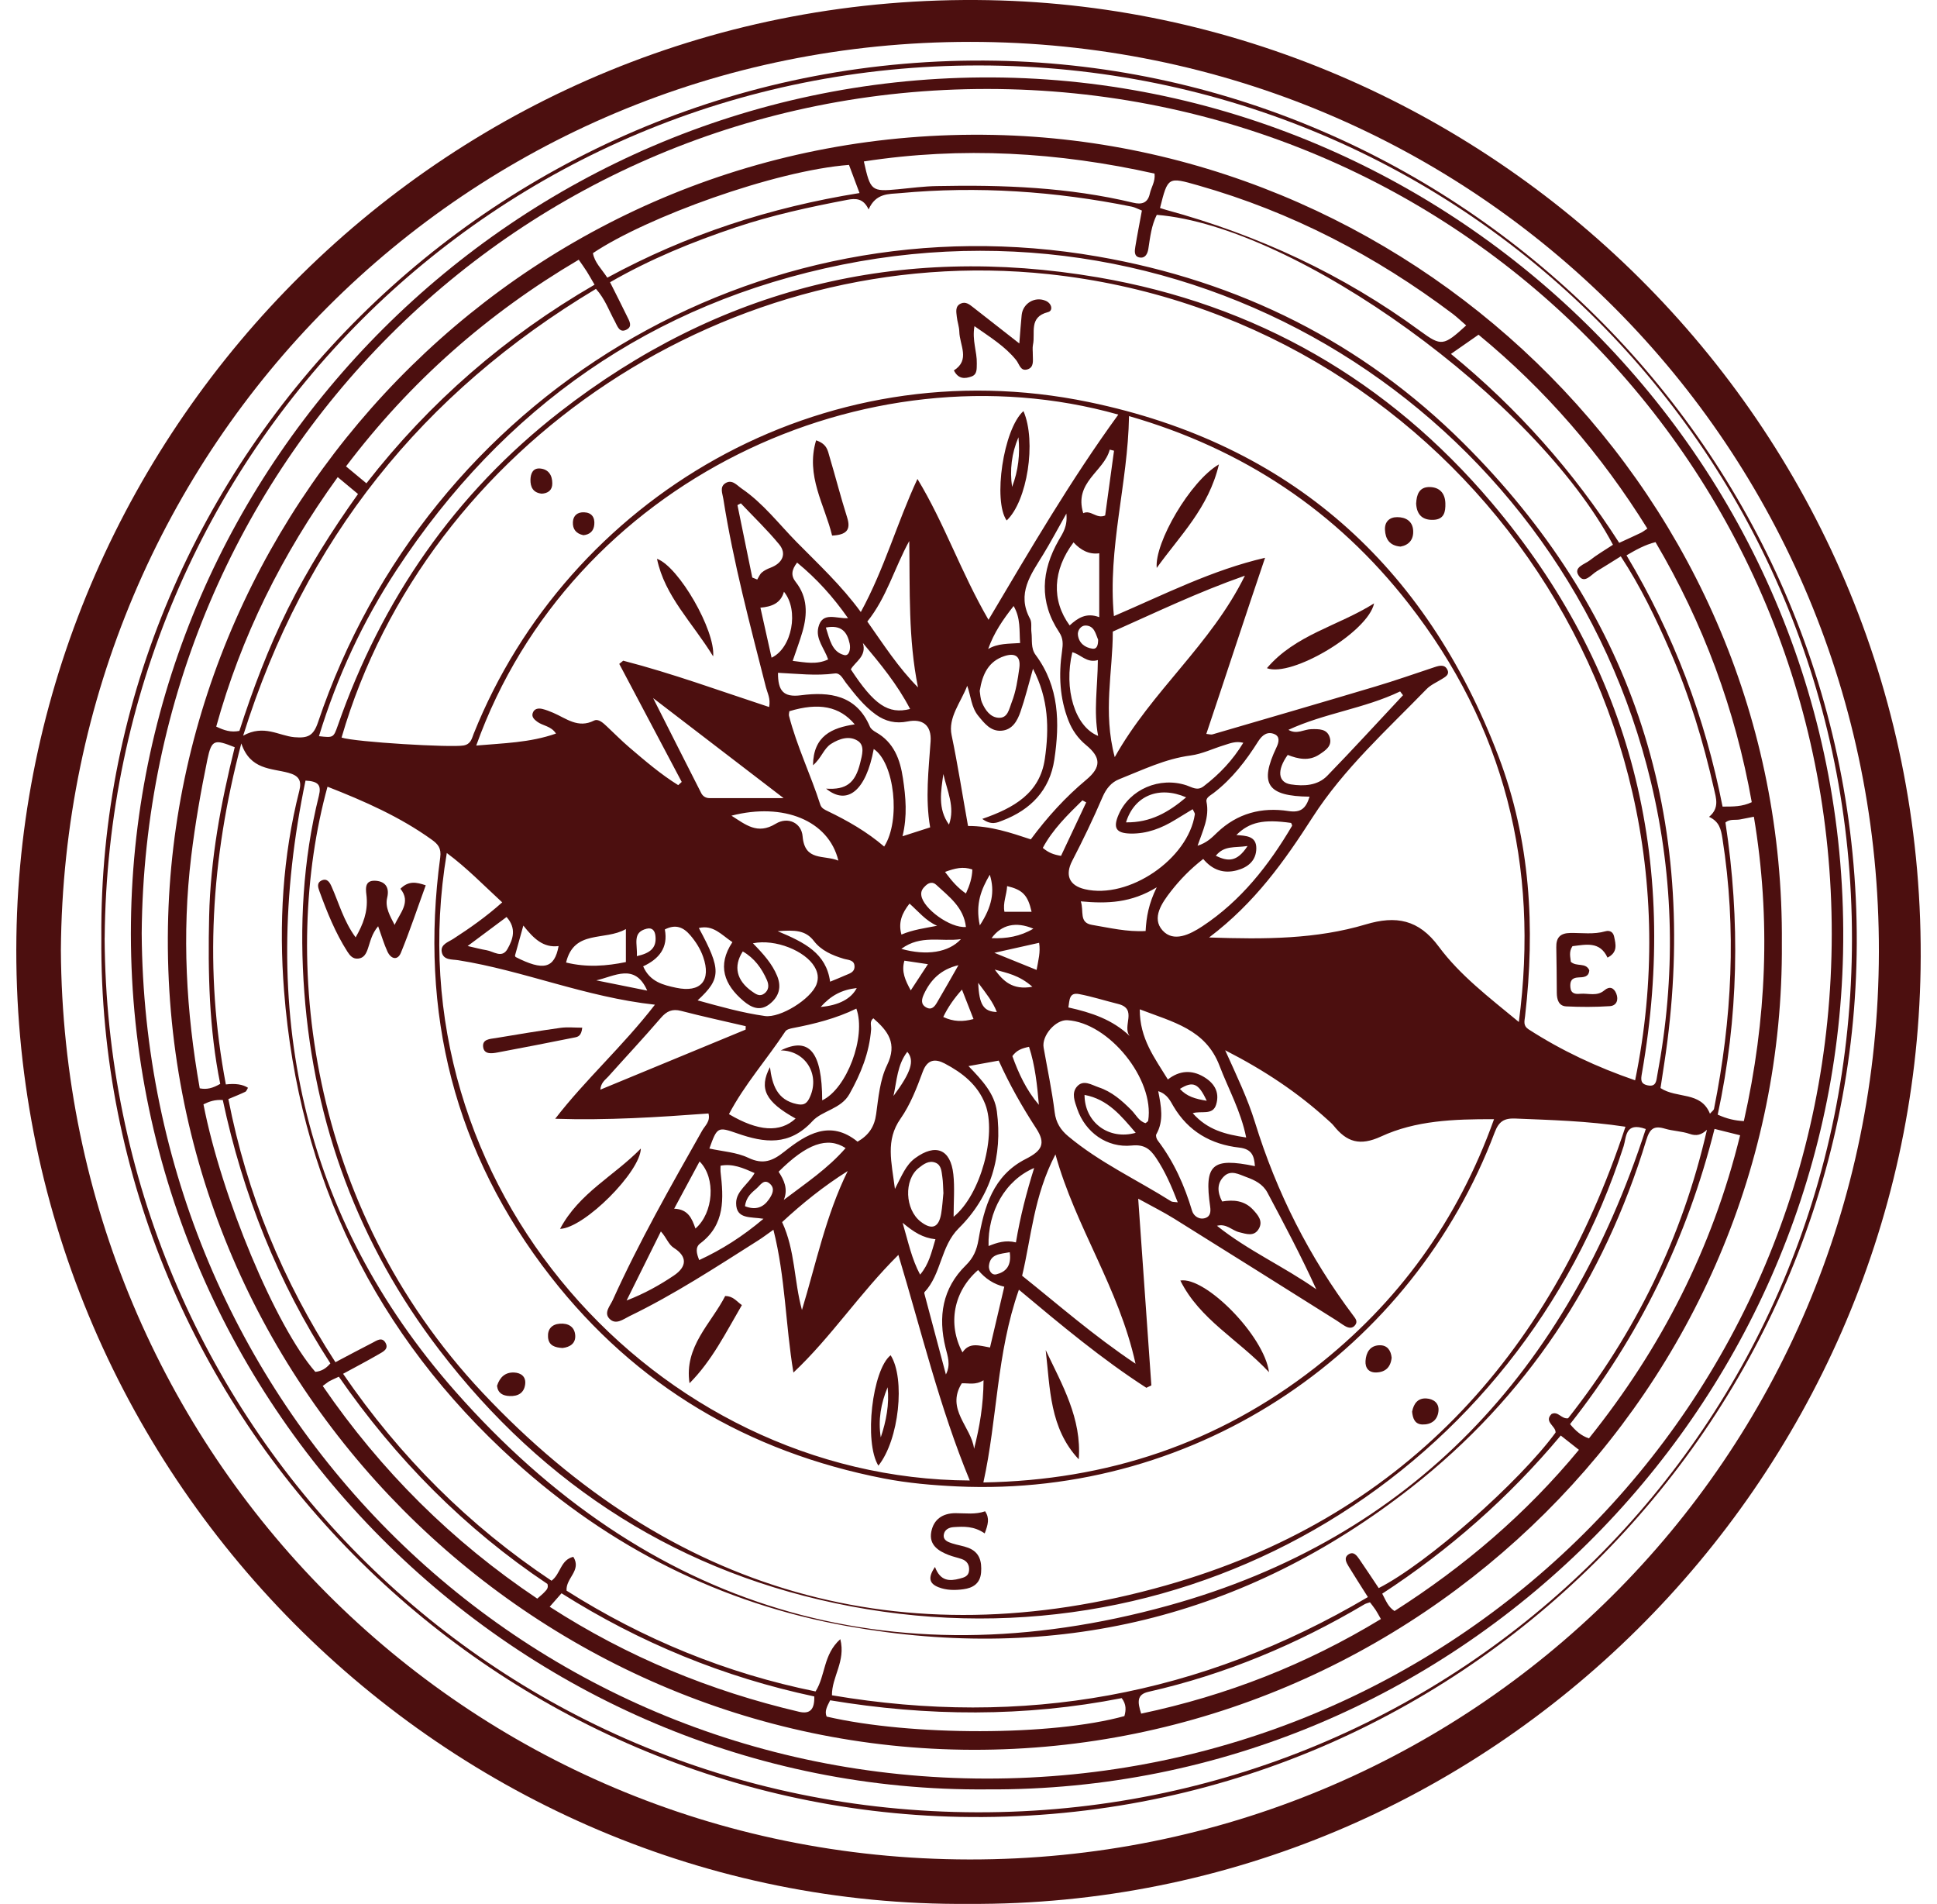 <?xml version="1.0" encoding="UTF-8"?>
<svg xmlns="http://www.w3.org/2000/svg" width="116" height="114" viewBox="0 0 116 114" fill="none">
  <g style="mix-blend-mode:multiply">
    <path d="M58.003 113.998C26.771 114.252 0.528 88.26 0.982 56.113C1.413 25.652 26.757 -0.594 59.218 0.01C89.546 0.574 115.524 25.832 115.017 58.032C114.536 88.62 89.282 114.188 58.003 113.998ZM3.646 56.897C3.83 87.018 27.769 111.298 58.056 111.338C88.097 111.378 112.464 87.365 112.52 56.998C112.577 26.837 88.428 2.514 58.103 2.507C27.922 2.504 3.866 26.67 3.646 56.897Z" fill="#4C0F0F"></path>
    <path d="M6.069 56.143C5.849 27.441 29.811 3.101 59.638 3.635C87.753 4.143 111.298 27.434 111.195 56.487C111.095 85.005 87.409 109.379 57.475 108.788C29.407 108.234 5.849 85.005 6.069 56.14V56.143ZM6.266 56.156C6.419 85.029 29.331 108.451 58.523 108.514C87.493 108.577 110.894 85.396 110.908 56.23C110.921 27.227 87.71 3.946 58.647 3.919C29.691 3.892 6.513 27.047 6.269 56.156H6.266Z" fill="#4C0F0F"></path>
    <path d="M59.151 107.142C31.063 107.409 7.491 84.041 7.842 55.248C8.179 27.584 30.91 4.847 58.767 4.637C87.009 4.423 110.998 27.771 110.374 57.084C109.793 84.431 87.189 107.299 59.151 107.142ZM8.486 55.883C8.666 83.897 30.906 106.471 59.081 106.495C87.109 106.518 109.67 84.111 109.697 55.943C109.723 27.921 87.316 5.351 59.145 5.327C31.093 5.304 8.713 27.741 8.486 55.879V55.883Z" fill="#4C0F0F"></path>
    <path d="M106.709 56.483C106.896 82.989 84.889 104.829 58.26 104.772C31.958 104.716 9.591 82.896 10.058 55.489C10.499 29.721 32.018 7.517 59.505 8.078C85.247 8.605 106.923 29.944 106.709 56.483ZM19.614 47.101C16.817 57.278 18.363 72.181 28.897 83.387C40.139 95.343 54.044 99.402 69.829 94.926C83.838 90.957 92.76 81.341 97.343 67.465C95.033 67.115 92.887 67.064 90.741 66.974C90.063 66.948 89.759 67.155 89.512 67.802C84.626 80.75 71.865 89.675 57.312 89.001C55.833 88.931 54.361 88.804 52.923 88.524C44.812 86.945 38.089 82.983 32.992 76.457C27.211 69.054 25.108 60.622 26.363 51.343C26.44 50.776 26.223 50.542 25.859 50.278C23.96 48.913 21.844 47.979 19.611 47.104L19.614 47.101ZM97.921 64.688C102.794 40.949 86.094 18.899 62.796 16.416C43.72 14.383 25.549 26.636 20.455 44.163C21.307 44.437 27.014 44.771 27.759 44.637C28.196 44.561 28.253 44.227 28.369 43.93C34 29.871 49.131 20.742 65.216 24.076C77.249 26.57 85.39 33.839 89.746 45.302C91.652 50.319 91.942 55.546 91.332 60.839C91.295 61.15 91.205 61.413 91.538 61.63C93.518 62.909 95.631 63.897 97.921 64.685V64.688ZM102.226 67.645C101.893 67.952 101.602 68.039 101.182 67.892C100.711 67.729 100.187 67.725 99.71 67.582C99.045 67.382 98.798 67.582 98.591 68.263C96.041 76.644 91.412 83.667 84.506 89.074C74.529 96.885 63.203 99.582 50.776 97.372C43.196 96.024 36.514 92.649 30.796 87.472C22.471 79.932 17.885 70.502 17.011 59.331C16.697 55.319 16.921 51.29 17.925 47.348C18.082 46.734 17.892 46.44 17.271 46.273C16.24 45.993 14.988 46.103 14.451 44.514C12.608 51.477 12.241 58.159 13.526 64.932C14.098 64.863 14.54 64.929 14.851 65.132C14.798 65.215 14.764 65.335 14.691 65.372C14.394 65.516 14.087 65.636 13.676 65.809C14.781 71.477 16.931 76.698 20.088 81.564C20.876 81.15 21.587 80.766 22.301 80.403C22.558 80.272 22.875 80.025 23.089 80.406C23.299 80.783 22.925 80.943 22.682 81.087C21.997 81.484 21.297 81.851 20.546 82.258C23.97 87.252 28.092 91.358 33.029 94.649C33.583 94.235 33.563 93.397 34.334 93.217C34.848 94.038 33.87 94.488 33.93 95.243C38.52 98.153 43.503 100.196 48.841 101.278C49.451 100.306 49.288 99.075 50.323 98.147C50.66 99.472 49.812 100.393 49.822 101.508C61.267 103.447 71.915 101.531 81.919 95.627C81.472 94.919 81.108 94.358 80.76 93.784C80.624 93.557 80.46 93.267 80.76 93.07C81.064 92.873 81.254 93.143 81.408 93.364C81.802 93.938 82.186 94.518 82.566 95.089C85.447 93.63 90.978 88.751 93.157 85.777C93.187 85.386 92.436 85.136 92.92 84.662C93.321 84.478 93.501 84.979 93.908 84.922C97.934 79.812 100.754 74.084 102.223 67.645H102.226ZM96.592 32.614C91.959 23.886 77.633 13.542 69.275 12.864C68.954 13.502 68.878 14.203 68.771 14.897C68.728 15.174 68.601 15.464 68.27 15.421C67.903 15.371 67.947 15.034 67.99 14.774C68.107 14.056 68.25 13.345 68.384 12.607C68.153 12.517 67.973 12.414 67.78 12.374C63.187 11.449 58.55 11.132 53.881 11.566C53.233 11.626 52.452 11.549 52.018 12.541C51.698 11.85 51.217 11.876 50.753 11.963C48.49 12.394 46.24 12.881 44.054 13.615C41.461 14.483 38.937 15.515 36.534 16.9C36.891 17.614 37.228 18.268 37.549 18.933C37.675 19.196 37.902 19.533 37.535 19.73C37.091 19.971 36.974 19.52 36.824 19.246C36.474 18.612 36.24 17.908 35.689 17.297C25.285 23.535 18.242 32.291 14.561 44.05C15.806 43.359 16.697 44.057 17.625 44.14C18.433 44.21 18.77 44.063 19.044 43.249C25.616 23.722 45.269 11.806 65.734 15.358C74.205 16.826 81.582 20.501 87.65 26.543C97.573 36.426 101.622 48.413 99.856 62.328C99.736 63.279 99.579 64.227 99.442 65.149C100.427 65.799 101.856 65.329 102.403 66.684C102.53 66.537 102.63 66.474 102.647 66.39C103.722 61.026 104.005 55.636 103.151 50.208C103.064 49.658 102.971 49.2 102.35 48.91C102.984 48.386 102.77 47.788 102.644 47.234C102.003 44.397 101.165 41.62 100.003 38.95C99.165 37.027 98.261 35.141 97.063 33.312C96.535 33.639 96.088 33.926 95.631 34.2C95.287 34.404 94.886 34.988 94.543 34.467C94.202 33.96 94.903 33.793 95.21 33.549C95.627 33.219 96.095 32.948 96.595 32.618L96.592 32.614ZM72.412 56.133C75.777 56.25 78.835 56.233 81.795 55.349C83.604 54.808 84.96 55.055 86.158 56.674C87.43 58.393 89.159 59.708 90.958 61.193C92.199 51.791 90.07 43.469 84.355 36.143C80.036 30.605 74.452 26.883 67.613 24.914C67.546 28.983 66.324 32.801 66.708 36.89C69.742 35.589 72.583 34.133 75.76 33.399C74.555 36.947 73.424 40.428 72.242 43.943C72.419 43.96 72.519 43.997 72.606 43.973C75.861 43.022 79.118 42.077 82.366 41.106C83.558 40.752 84.729 40.338 85.907 39.948C86.208 39.848 86.532 39.761 86.689 40.125C86.809 40.402 86.552 40.532 86.348 40.659C86.034 40.856 85.677 41.006 85.427 41.266C83.04 43.723 80.474 46.033 78.608 48.933C76.929 51.544 75.163 54.05 72.412 56.13V56.133ZM26.757 51.073C23.399 71.016 39.311 88.557 58.076 88.647C56.264 84.258 55.182 79.718 53.801 75.139C51.464 77.459 49.785 80.049 47.515 82.185C47.038 79.325 47.038 76.484 46.317 73.633C45.933 73.904 45.673 74.104 45.396 74.278C42.876 75.873 40.382 77.509 37.692 78.81C37.328 78.987 36.878 79.361 36.494 78.957C36.15 78.597 36.537 78.193 36.691 77.853C38.27 74.358 40.166 71.03 42.051 67.695C42.222 67.395 42.555 67.145 42.428 66.671C39.401 66.894 36.374 67.091 33.249 66.988C35.059 64.638 37.275 62.672 39.221 60.158C35.038 59.698 31.357 58.116 27.445 57.495C27.074 57.435 26.544 57.508 26.453 56.994C26.377 56.547 26.837 56.413 27.138 56.22C28.146 55.569 29.124 54.881 30.075 54.03C28.947 52.992 27.956 51.964 26.764 51.08L26.757 51.073ZM54.942 28.676C56.564 31.346 57.546 34.27 59.198 37.111C61.715 32.871 64.121 28.746 66.972 24.824C51.855 20.568 34.184 28.813 28.52 44.641C30.139 44.497 31.731 44.474 33.296 43.923C33.002 43.462 32.502 43.466 32.165 43.209C31.998 43.082 31.831 42.932 31.898 42.712C31.978 42.434 32.228 42.391 32.472 42.448C32.699 42.501 32.919 42.591 33.133 42.681C33.91 43.015 34.611 43.629 35.569 43.149C35.84 43.012 36.13 43.296 36.354 43.506C36.794 43.92 37.221 44.35 37.679 44.744C38.623 45.549 39.565 46.36 40.616 47.011C40.686 46.947 40.756 46.884 40.826 46.82C39.578 44.464 38.333 42.107 37.085 39.751C37.165 39.687 37.245 39.624 37.322 39.56C40.272 40.322 43.139 41.376 46.06 42.334C46.157 41.83 45.96 41.503 45.87 41.156C44.919 37.414 43.917 33.683 43.316 29.861C43.266 29.544 43.086 29.156 43.44 28.933C43.84 28.679 44.124 29.053 44.415 29.253C45.703 30.131 46.641 31.373 47.719 32.468C49.021 33.789 50.386 35.054 51.551 36.647C52.98 34.026 53.717 31.306 54.939 28.686L54.942 28.676ZM61.017 77.225C59.669 81.06 59.735 84.949 58.891 88.764C66.308 88.637 72.94 86.424 78.748 81.895C83.718 78.016 87.296 73.103 89.472 67.014C87.049 67.004 84.773 67.095 82.713 68.046C81.431 68.64 80.647 68.376 79.869 67.402C79.766 67.272 79.632 67.165 79.509 67.051C77.726 65.429 75.747 64.1 73.371 62.886C74.085 64.464 74.719 65.786 75.153 67.191C76.448 71.394 78.404 75.266 81.051 78.784C81.178 78.951 81.311 79.118 81.171 79.321C81.004 79.565 80.767 79.525 80.547 79.398C80.373 79.298 80.213 79.174 80.043 79.067C76.802 77.031 73.564 74.992 70.316 72.969C69.672 72.569 68.988 72.228 68.163 71.774C68.434 75.613 68.694 79.281 68.951 82.953L68.651 83.096C65.99 81.381 63.557 79.348 61.02 77.225H61.017ZM98.561 67.602C97.306 67.148 97.403 68.103 97.233 68.63C90.994 88.036 71.568 100.056 50.983 96.187C40.823 94.278 32.582 89.031 26.3 80.817C21.48 74.515 18.82 67.328 18.226 59.434C17.929 55.486 18.132 51.523 19.097 47.648C19.257 47.004 19.06 46.78 18.296 46.74C15.455 60.375 18.019 72.822 27.265 83.31C38.717 96.301 53.283 100.747 69.963 96.137C84.616 92.088 93.875 82.035 98.561 67.599V67.602ZM19.1 44.08C19.965 44.177 19.971 44.177 20.232 43.436C22.865 35.899 27.231 29.56 33.536 24.657C43.066 17.244 53.857 14.573 65.747 16.606C75.223 18.225 83.134 22.788 89.326 30.094C97.72 40.001 100.564 51.473 98.334 64.234C98.264 64.628 98.221 64.895 98.678 64.988C99.199 65.095 99.189 64.688 99.249 64.374C100.354 58.503 100.264 52.665 98.872 46.84C93.761 25.451 72.65 11.376 50.446 15.845C39.027 18.145 30.139 24.397 23.743 34.136C21.737 37.194 20.202 40.485 19.1 44.083V44.08ZM57.976 49.457C59.325 49.451 60.526 49.861 61.731 50.258C62.729 48.913 63.807 47.728 65.056 46.687C65.974 45.919 65.92 45.338 65.043 44.614C64.562 44.22 64.215 43.726 63.991 43.159C63.46 41.81 63.394 40.408 63.601 38.993C63.661 38.576 63.681 38.232 63.43 37.855C62.219 36.032 62.352 34.183 63.404 32.344C63.644 31.924 63.941 31.526 63.861 30.752C63.324 31.703 62.92 32.468 62.469 33.205C61.741 34.397 60.864 35.538 61.688 37.054C61.805 37.271 61.735 37.584 61.768 37.852C61.828 38.312 61.715 38.806 62.022 39.217C63.437 41.119 63.47 43.286 63.14 45.485C62.866 47.314 61.728 48.483 60.032 49.133C59.715 49.257 59.371 49.431 58.824 49.033C60.723 48.376 62.279 47.491 62.572 45.435C62.833 43.633 62.806 41.857 61.862 40.044C61.584 41.019 61.388 41.83 61.114 42.615C60.927 43.159 60.63 43.706 59.966 43.753C59.325 43.796 58.958 43.316 58.587 42.865C58.16 42.348 58.147 41.68 57.923 41.063C57.542 42.061 56.765 42.959 56.988 44.017C57.359 45.789 57.633 47.575 57.973 49.464L57.976 49.457ZM87.807 19.487C87.503 19.226 87.263 18.993 86.999 18.792C82.379 15.314 77.333 12.687 71.758 11.102C69.942 10.585 69.942 10.578 69.469 12.454C69.589 12.491 69.709 12.534 69.832 12.567C75.343 14.069 80.44 16.436 85.056 19.824C86.318 20.748 86.452 20.722 87.807 19.483V19.487ZM74.455 44.474C73.995 44.36 73.651 44.514 73.304 44.621C72.636 44.824 71.989 45.145 71.308 45.235C69.779 45.435 68.421 46.103 67.022 46.657C66.558 46.84 66.248 47.214 66.027 47.725C65.473 49.02 64.859 50.292 64.211 51.544C63.774 52.388 64.018 53.019 64.966 53.242C67.593 53.86 71.151 51.443 71.555 48.76C71.565 48.686 71.488 48.596 71.424 48.453C71.054 48.676 70.714 48.883 70.376 49.09C69.559 49.591 68.691 49.928 67.716 49.911C66.835 49.895 66.638 49.578 66.995 48.763C67.656 47.261 69.445 46.49 71.057 47.024C71.401 47.138 71.702 47.374 72.085 47.077C73.023 46.36 73.821 45.525 74.459 44.471L74.455 44.474ZM70.533 71.995C70.153 71.013 69.776 70.142 69.235 69.334C68.874 68.793 68.524 68.513 67.776 68.59C66.294 68.743 64.996 67.799 64.515 66.407C64.362 65.963 64.155 65.456 64.492 65.065C64.876 64.618 65.37 64.962 65.797 65.105C66.581 65.365 67.186 65.896 67.76 66.474C68.03 66.747 68.207 67.141 68.604 67.251C68.674 67.188 68.754 67.151 68.761 67.101C69.151 64.628 66.414 61.233 63.918 61.086C63.213 61.046 62.372 62.018 62.499 62.729C62.726 64.017 63 65.299 63.16 66.594C63.237 67.225 63.524 67.662 63.968 68.032C65.85 69.608 68.08 70.633 70.136 71.931C70.206 71.975 70.313 71.961 70.533 71.991V71.995ZM66.641 37.815C66.648 40.208 66.034 42.618 66.758 45.335C68.991 41.353 72.506 38.619 74.552 34.47C71.685 35.478 69.242 36.663 66.645 37.815H66.641ZM68.003 81.654C66.999 77.085 64.412 73.483 63.207 69.121C61.905 71.621 61.761 74.091 61.211 76.387C63.41 78.143 65.463 79.955 68.003 81.654ZM51.734 9.667C52.125 11.422 52.178 11.486 53.787 11.332C54.555 11.259 55.316 11.155 56.09 11.142C60.056 11.059 63.995 11.209 67.873 12.14C68.35 12.254 68.731 12.177 68.858 11.599C68.941 11.215 69.198 10.868 69.141 10.394C63.387 9.109 57.602 8.762 51.734 9.667ZM21.944 28.939C25.729 24.076 30.279 20.131 35.606 17.047C35.412 16.716 35.285 16.486 35.145 16.262C35.005 16.039 34.848 15.825 34.658 15.551C29.184 18.776 24.561 22.855 20.722 27.925C21.15 28.282 21.507 28.579 21.944 28.939ZM57.108 72.856C58.737 71.544 59.699 67.909 59.004 66.12C58.55 64.948 57.629 64.234 56.578 63.68C56.03 63.393 55.543 63.403 55.259 64.174C54.902 65.145 54.515 66.147 53.928 66.984C53.02 68.279 53.39 69.568 53.594 71.19C54.018 70.372 54.248 69.755 54.802 69.348C56.024 68.453 56.928 68.797 57.092 70.312C57.179 71.103 57.108 71.914 57.108 72.859V72.856ZM103.331 49.247C104.222 55.105 104.119 60.95 102.867 66.741C103.425 66.994 103.895 67.098 104.433 67.128C105.798 61.063 106.058 55.028 105.033 48.903C104.726 48.963 104.469 49.01 104.216 49.063C103.929 49.123 103.605 49.017 103.331 49.247ZM95.157 86.124C99.476 80.74 102.547 74.752 104.209 67.976C103.635 67.832 103.221 67.729 102.677 67.595C101.035 74.137 98.161 80.032 94.025 85.272C94.372 85.686 94.689 85.967 95.16 86.127L95.157 86.124ZM104.907 48.035C103.922 42.501 102.013 37.321 99.142 32.461C98.498 32.624 97.984 32.915 97.406 33.252C100.22 37.952 102.116 42.975 103.158 48.296C103.802 48.296 104.336 48.302 104.907 48.032V48.035ZM98.655 31.65C95.894 27.204 92.543 23.332 88.544 20.041C87.977 20.435 87.47 20.788 86.892 21.192C90.881 24.453 94.219 28.218 96.969 32.504C97.477 32.271 97.874 32.09 98.264 31.904C98.381 31.847 98.485 31.763 98.658 31.65H98.655ZM36.37 16.626C41.123 14.043 46.137 12.414 51.474 11.559C51.23 10.908 51.033 10.384 50.843 9.874C46.404 10.211 38.703 13.011 35.509 15.157C35.603 15.705 36.007 16.079 36.37 16.626ZM14.057 44.741C12.858 44.267 12.675 44.254 12.421 45.469C12.024 47.398 11.687 49.331 11.45 51.286C10.886 55.949 11.146 60.562 11.961 65.165C12.391 65.249 12.732 65.159 13.189 64.898C12.521 61.617 12.448 58.246 12.525 54.868C12.601 51.443 13.222 48.099 14.057 44.741ZM47.272 42.585C47.265 42.675 47.228 42.778 47.252 42.865C47.722 44.688 48.55 46.386 49.124 48.176C49.198 48.399 49.381 48.476 49.558 48.563C50.767 49.144 51.925 49.808 52.95 50.689C53.958 49.12 53.56 45.659 52.325 44.848C51.868 47.331 50.746 48.262 49.471 47.221C50.67 47.301 51.217 46.897 51.514 45.679C51.624 45.221 51.808 44.647 51.377 44.364C50.88 44.037 50.286 44.214 49.769 44.541C49.321 44.828 49.194 45.395 48.687 45.822C48.71 44.053 49.825 43.579 51.187 43.372C50.279 42.288 49.034 42.051 47.272 42.585ZM49.234 65.886C50.703 65.205 51.891 62.074 51.284 60.392C50.072 60.983 48.777 61.31 47.465 61.56C47.309 61.59 47.102 61.644 47.028 61.761C45.93 63.426 44.588 64.932 43.654 66.711C45.413 67.755 46.724 67.829 47.646 66.974C45.84 65.973 45.433 65.185 46.11 63.897C46.244 64.962 46.541 65.859 47.712 66.106C48.046 66.177 48.27 66.143 48.45 65.796C49.161 64.424 48.286 62.906 46.758 62.895C48.463 62.058 49.231 62.982 49.238 65.886H49.234ZM20.225 28.569C16.874 33.205 14.441 38.119 12.949 43.506C13.426 43.733 13.826 43.866 14.337 43.763C15.138 41.27 16.066 38.813 17.241 36.453C18.436 34.06 19.855 31.8 21.44 29.58C21.029 29.24 20.676 28.943 20.222 28.566L20.225 28.569ZM56.651 82.288C56.948 81.714 56.751 81.207 56.624 80.69C56.17 78.837 56.434 77.141 57.836 75.766C58.293 75.316 58.49 74.862 58.6 74.224C58.934 72.282 59.462 70.389 61.431 69.394C62.392 68.907 62.653 68.48 62.052 67.562C61.211 66.27 60.456 64.938 59.809 63.506C59.198 63.617 58.661 63.713 58 63.834C58.828 64.691 59.558 65.479 59.699 66.547C60.049 69.227 59.352 71.627 57.419 73.54C56.317 74.631 56.388 76.28 55.363 77.372C55.336 77.402 55.369 77.502 55.386 77.565C55.803 79.141 56.224 80.72 56.645 82.295L56.651 82.288ZM12.184 66.12C13.259 71.657 16.517 79.435 18.883 82.142C19.224 82.108 19.508 81.965 19.785 81.634C16.64 76.788 14.537 71.484 13.342 65.866C12.862 65.836 12.551 65.946 12.184 66.123V66.12ZM72.059 51.43C71.271 52.044 70.667 52.672 70.129 53.359C69.582 54.06 68.951 54.965 69.619 55.709C70.276 56.443 71.258 55.956 72.002 55.465C74.319 53.937 75.984 51.81 77.376 49.451C77.396 49.414 77.343 49.334 77.319 49.274C75.667 49.04 74.829 49.217 74.041 49.998C74.609 50.045 75.24 50.048 75.236 50.792C75.233 51.53 74.736 51.937 74.065 52.114C73.29 52.318 72.616 52.104 72.055 51.43H72.059ZM49.505 102.783C54.572 103.958 63.036 103.948 67.336 102.753C67.436 102.399 67.459 102.052 67.175 101.678C61.361 102.823 55.513 102.773 49.715 101.808C49.518 102.199 49.371 102.466 49.505 102.783ZM19.327 82.986C22.815 88.07 27.071 92.299 32.175 95.72C32.365 95.55 32.498 95.45 32.609 95.326C32.712 95.209 32.862 95.103 32.785 94.842C27.845 91.541 23.7 87.352 20.292 82.432C20.021 82.559 19.868 82.622 19.724 82.702C19.614 82.766 19.514 82.853 19.327 82.986ZM83.514 96.461C87.667 93.814 91.375 90.66 94.556 86.811C94.152 86.491 93.838 86.244 93.468 85.954C90.367 89.659 86.792 92.806 82.777 95.423C83.01 95.864 83.13 96.214 83.514 96.464V96.461ZM52.299 60.973C52.058 61.166 52.185 61.417 52.168 61.634C52.062 63.039 51.548 64.301 50.867 65.512C50.363 66.407 49.238 66.497 48.657 67.128C47.268 68.637 45.773 68.43 44.148 67.862C42.983 67.458 42.949 67.468 42.482 68.77C43.266 68.944 44.111 68.99 44.819 69.328C45.703 69.748 46.277 69.511 46.971 68.957C48.303 67.899 49.722 67.028 51.357 68.36C52.045 67.959 52.369 67.448 52.469 66.711C52.606 65.716 52.696 64.655 53.123 63.777C53.757 62.472 53.173 61.731 52.299 60.97V60.973ZM55.703 49.537C55.4 47.792 55.616 46.093 55.73 44.39C55.793 43.436 55.263 43.015 54.351 43.199C53.647 43.342 53.026 43.199 52.446 42.782C51.724 42.261 51.194 41.57 50.656 40.879C50.476 40.649 50.329 40.278 49.989 40.325C48.864 40.478 47.736 40.338 46.591 40.285C46.587 41.346 46.898 41.77 47.969 41.63C49.682 41.406 51.294 41.617 52.095 43.509C52.155 43.649 52.315 43.763 52.456 43.843C53.534 44.45 53.907 45.472 54.074 46.603C54.241 47.722 54.348 48.843 54.048 50.072C54.695 49.864 55.166 49.711 55.7 49.541L55.703 49.537ZM68.34 102.606C73.481 101.521 78.234 99.655 82.697 96.942C82.55 96.685 82.473 96.534 82.383 96.398C82.276 96.237 82.152 96.084 82.042 95.94C81.899 95.99 81.795 96.01 81.712 96.061C77.666 98.457 73.377 100.26 68.784 101.298C68.07 101.458 68.117 101.908 68.34 102.606ZM48.764 101.578C43.336 100.423 38.31 98.357 33.627 95.4C33.37 95.693 33.163 95.93 32.919 96.207C37.582 99.218 42.552 101.251 47.856 102.496C48.517 102.649 48.787 102.346 48.764 101.575V101.578ZM74.629 68.109C74.308 66.517 73.561 65.202 73.03 63.807C72.199 61.63 70.256 61.203 68.257 60.435C68.247 62.185 69.148 63.343 69.939 64.635C70.65 64.081 71.371 64.067 72.059 64.461C72.686 64.822 73.067 65.365 72.83 66.14C72.626 66.804 71.945 66.494 71.428 66.654C72.319 67.662 73.394 67.926 74.632 68.109H74.629ZM45.092 56.483C45.73 57.134 46.24 57.709 46.538 58.429C46.818 59.11 46.651 59.681 46.077 60.128C45.506 60.572 44.985 60.322 44.528 59.938C43.373 58.964 42.929 57.809 43.861 56.413C43.193 55.966 42.716 55.362 41.851 55.566C43.203 58.066 43.193 58.593 41.778 59.898C43.12 60.269 44.441 60.642 45.806 60.836C46.734 60.966 48.563 59.818 48.894 58.947C49.041 58.563 48.977 58.222 48.781 57.889C48.226 56.941 46.444 56.206 45.092 56.48V56.483ZM78.427 47.702C75.881 47.675 75.4 46.941 76.448 44.741C76.605 44.414 76.642 44.1 76.335 43.963C75.927 43.78 75.607 43.983 75.353 44.384C74.619 45.549 73.784 46.637 72.676 47.485C72.496 47.625 72.202 47.758 72.252 48.005C72.443 48.927 72.029 49.734 71.718 50.639C72.276 50.465 72.583 50.148 72.89 49.851C74.098 48.696 75.56 48.316 77.156 48.563C77.897 48.676 78.204 48.416 78.427 47.698V47.702ZM75.153 69.825C75.106 69.207 74.973 68.8 74.208 68.713C72.526 68.523 71.164 67.749 70.273 66.24C70.079 65.913 69.912 65.516 69.362 65.335C69.539 66.247 69.709 67.105 69.248 67.916C69.201 67.999 69.258 68.193 69.332 68.286C70.3 69.558 70.937 70.983 71.391 72.505C71.485 72.812 71.822 73.059 72.199 72.926C72.479 72.826 72.516 72.565 72.473 72.255C72.109 69.722 72.579 69.294 75.153 69.825ZM39.114 41.8C40.162 43.87 41.073 45.682 41.995 47.491C42.091 47.678 42.268 47.788 42.485 47.788C43.937 47.788 45.393 47.788 46.925 47.788C44.361 45.822 41.854 43.9 39.111 41.797L39.114 41.8ZM44.652 61.654C44.652 61.584 44.655 61.514 44.658 61.444C43.37 61.143 42.075 60.863 40.79 60.529C40.259 60.392 39.928 60.542 39.578 60.946C38.553 62.138 37.478 63.286 36.43 64.458C36.254 64.655 35.986 64.815 35.953 65.245C38.927 64.017 41.788 62.832 44.648 61.651L44.652 61.654ZM84.018 41.623C83.962 41.55 83.905 41.473 83.848 41.4C81.709 42.428 79.312 42.702 77.159 43.7C77.666 44 78.084 43.666 78.537 43.659C78.992 43.653 79.469 43.633 79.632 44.15C79.796 44.671 79.375 44.934 79.008 45.178C78.384 45.592 77.736 45.442 77.116 45.202C76.458 46.119 76.531 46.85 77.306 46.967C78.077 47.084 78.905 47.047 79.486 46.45C81.024 44.868 82.513 43.236 84.022 41.627L84.018 41.623ZM72.88 73.396C74.726 74.875 76.892 75.836 78.828 77.198C77.913 75.192 76.909 73.3 75.901 71.407C75.627 70.896 75.143 70.659 74.632 70.476C74.202 70.319 73.721 70.032 73.307 70.429C72.867 70.85 72.897 71.38 73.19 71.941C73.874 71.824 74.525 71.884 75.033 72.425C75.333 72.749 75.657 73.116 75.383 73.58C75.1 74.061 74.642 73.887 74.208 73.78C73.768 73.67 73.447 73.246 72.88 73.396ZM48.026 78.437C48.877 75.636 49.458 72.769 50.767 70.119C49.321 71.027 48.036 72.065 46.838 73.176C47.629 74.885 47.545 76.691 48.026 78.437ZM54.452 32.394C53.557 34.023 53.096 35.785 51.941 37.214C52.913 38.593 53.794 39.968 54.976 41.159C54.385 38.252 54.498 35.322 54.452 32.394ZM58.577 76.043C57.108 77.318 56.731 79.268 57.639 80.977C58.066 80.329 58.684 80.586 59.288 80.683C59.585 79.415 59.865 78.23 60.143 77.045C59.531 76.902 59.009 76.57 58.577 76.047V76.043ZM64.288 32.478C63.043 34.136 62.96 35.949 64.058 37.448C64.532 37.014 65.046 36.66 65.83 36.954V33.129C65.203 33.215 64.705 32.925 64.291 32.478H64.288ZM38.517 57.862C38.92 58.79 39.721 58.98 40.493 59.144C41.968 59.458 42.605 58.706 42.108 57.291C41.941 56.814 41.671 56.39 41.344 56.006C40.937 55.526 40.473 55.315 39.815 55.652C40.025 56.747 39.461 57.425 38.513 57.862H38.517ZM47.736 33.686C47.402 34.12 47.352 34.467 47.656 34.851C48.367 35.755 48.36 36.773 48.059 37.818C47.896 38.386 47.686 38.936 47.472 39.571C48.223 39.661 48.897 39.814 49.595 39.484C49.371 38.823 48.837 38.269 49.008 37.565C49.241 36.593 50.086 37.057 50.786 37.014C49.879 35.725 48.924 34.664 47.739 33.689L47.736 33.686ZM45.723 72.976C44.939 72.846 44.084 73.019 44.084 72.038C44.084 71.304 44.828 70.903 45.189 70.239C44.498 69.932 43.88 69.661 43.15 69.798C43.15 69.962 43.139 70.062 43.15 70.159C43.336 71.757 43.437 73.323 41.931 74.454C41.624 74.685 41.711 75.052 41.874 75.449C43.226 74.822 44.458 74.044 45.723 72.976ZM64.725 53.97C64.926 54.561 64.599 55.245 65.396 55.379C66.441 55.552 67.479 55.809 68.607 55.746C68.651 54.908 68.788 54.117 69.272 53.129C67.743 54.063 66.328 54.12 64.722 53.97H64.725ZM56.498 71.467C56.474 71.08 56.481 70.776 56.434 70.479C56.384 70.155 56.384 69.761 56.02 69.618C55.633 69.464 55.306 69.705 55.016 69.935C54.121 70.646 54.191 72.418 55.136 73.149C55.8 73.663 56.217 73.513 56.361 72.682C56.434 72.255 56.458 71.818 56.494 71.467H56.498ZM58.671 41.363C58.704 41.557 58.707 41.837 58.811 42.074C59.001 42.514 59.305 42.952 59.805 42.978C60.356 43.008 60.43 42.451 60.583 42.061C60.843 41.4 60.947 40.702 61.044 40.001C61.147 39.233 60.727 39.093 60.143 39.287C59.201 39.597 58.831 40.365 58.674 41.36L58.671 41.363ZM60.84 74.391C61.104 72.822 61.468 71.42 61.932 69.935C60.206 70.669 59.145 72.539 59.201 74.608C59.712 74.404 60.216 74.234 60.84 74.391ZM65.747 39.524C65.079 39.721 64.729 39.18 64.218 39.053C63.694 41.243 64.365 43.506 65.763 44.063C65.48 42.591 65.734 41.159 65.747 39.524ZM54.505 42.455C53.73 40.966 52.729 39.758 51.674 38.499C51.915 39.297 51.221 39.611 50.953 40.078C52.345 42.201 53.19 42.785 54.505 42.451V42.455ZM46.935 71.848C48.253 70.85 49.582 69.965 50.64 68.743C49.555 68.036 48.306 68.483 46.628 70.159C46.948 70.649 47.212 71.187 46.938 71.848H46.935ZM50.206 51.527C49.625 49.13 46.918 48.035 43.804 48.84C44.655 49.374 45.356 49.995 46.454 49.324C47.182 48.88 47.999 49.267 48.066 50.078C48.193 51.587 49.331 51.173 50.206 51.53V51.527ZM45.052 34.581C45.152 34.62 45.249 34.661 45.349 34.701C45.436 34.56 45.499 34.387 45.62 34.283C45.766 34.157 45.953 34.063 46.137 33.996C46.861 33.723 47.128 33.158 46.661 32.594C45.95 31.73 45.136 30.952 44.368 30.138C44.301 30.174 44.231 30.211 44.164 30.245C44.461 31.69 44.755 33.139 45.052 34.584V34.581ZM39.578 73.734C38.864 75.175 38.193 76.524 37.525 77.869C38.593 77.459 39.498 76.951 40.352 76.377C41.157 75.836 41.154 75.226 40.362 74.725C40.022 74.508 39.938 74.137 39.578 73.734ZM37.482 57.605V55.629C36.21 56.357 34.381 55.642 33.9 57.632C35.149 57.939 36.324 57.842 37.482 57.605ZM40.372 72.372C41.22 72.402 41.441 72.972 41.648 73.56C42.729 72.629 42.889 70.529 41.895 69.544C41.41 70.446 40.94 71.32 40.372 72.375V72.372ZM46.207 39.38C47.429 38.809 47.863 36.543 46.948 35.432C46.751 36.136 46.2 36.326 45.539 36.386C45.766 37.404 45.973 38.339 46.207 39.38ZM58.334 86.751C58.667 85.433 58.891 84.141 58.901 82.646C58.404 82.953 58.006 82.806 57.596 82.829C56.624 84.391 58.177 85.436 58.334 86.751ZM64.869 30.729C65.33 30.505 65.663 31.092 66.184 30.865C66.364 29.547 66.538 28.265 66.715 26.987C66.628 26.967 66.545 26.947 66.458 26.923C66.117 28.235 64.298 28.866 64.872 30.729H64.869ZM67.663 62.041C67.169 61.457 68.16 60.409 66.955 60.112C66.174 59.918 65.406 59.671 64.619 59.521C64.014 59.407 64.058 59.888 63.981 60.322C65.36 60.629 66.621 61.043 67.663 62.041ZM64.949 65.559C64.949 67.198 66.398 68.283 68.013 67.829C67.145 66.814 66.354 65.823 64.949 65.559ZM67.433 49.24C68.908 49.26 69.976 48.633 71.034 47.742C69.398 47.031 67.923 47.648 67.433 49.24ZM57.846 55.505C57.713 54.324 56.831 53.686 56.067 52.979C55.87 52.795 55.64 52.835 55.44 53.022C55.266 53.186 55.132 53.346 55.176 53.623C55.293 54.404 56.895 55.582 57.846 55.505ZM31.34 55.422C31.143 56.12 30.99 56.664 30.843 57.208C30.836 57.234 30.863 57.271 30.876 57.301C32.542 58.149 33.203 57.999 33.453 56.647C32.542 56.761 31.968 56.213 31.343 55.422H31.34ZM46.571 55.756C48.19 56.433 49.481 57.078 49.712 58.78C50.066 58.633 50.343 58.526 50.616 58.403C50.853 58.296 51.16 58.233 51.174 57.899C51.19 57.462 50.793 57.488 50.529 57.408C49.842 57.201 49.181 56.917 48.744 56.347C48.24 55.689 47.602 55.682 46.574 55.756H46.571ZM30.339 54.905C29.584 55.465 28.854 56.013 28.006 56.644C28.493 56.754 28.81 56.841 29.131 56.894C29.558 56.964 30.062 57.405 30.392 56.821C30.719 56.243 30.95 55.596 30.335 54.905H30.339ZM65.049 48.045C64.972 48.005 64.899 47.962 64.822 47.922C63.938 48.79 63.047 49.654 62.449 50.769C62.806 51.069 63.107 51.173 63.541 51.246C64.041 50.185 64.545 49.117 65.049 48.045ZM44.481 56.971C43.904 57.865 44.111 58.713 45.035 59.364C45.259 59.521 45.489 59.694 45.76 59.498C46.05 59.291 46.06 58.987 45.93 58.687C45.616 57.972 45.176 57.368 44.481 56.968V56.971ZM62.215 66.153C62.112 64.972 61.992 63.807 61.625 62.679C61.194 62.769 60.887 62.879 60.627 63.236C60.997 64.264 61.461 65.275 62.215 66.153ZM59.178 38.86C59.755 38.516 60.39 38.553 61.09 38.502C61.034 37.738 61.131 37.024 60.703 36.286C60.056 37.107 59.522 37.888 59.178 38.86ZM56.02 74.201C55.266 74.117 54.739 73.787 54.054 73.216C54.405 74.415 54.598 75.376 55.102 76.32C55.636 75.689 55.777 75.005 56.02 74.201ZM57.399 57.792C56.337 58.042 55.723 58.676 55.329 59.531C55.199 59.815 55.116 60.128 55.47 60.322C55.793 60.502 55.977 60.262 56.114 60.028C56.551 59.287 56.972 58.536 57.399 57.789V57.792ZM62.225 56.453C61.371 56.644 60.57 56.821 59.548 57.051C60.486 57.431 61.241 57.739 62.078 58.076C62.182 57.488 62.319 57.014 62.229 56.453H62.225ZM53.984 55.959C54.672 55.666 55.379 55.576 56.12 55.432C55.446 55.138 55.002 54.578 54.468 54.104C54.011 54.684 53.784 55.239 53.984 55.959ZM61.778 54.594C61.554 53.6 61.247 53.279 60.313 53.056C60.289 53.576 60.046 54.067 60.153 54.594H61.778ZM53.977 56.814C55.48 57.238 56.815 57.034 57.546 56.233C56.331 56.4 55.149 55.953 53.977 56.814ZM57.609 59.254C57.148 59.771 56.781 60.285 56.488 60.893C57.098 61.18 57.659 61.19 58.3 61.016C58.06 60.402 57.846 59.861 57.609 59.254ZM35.709 58.7C36.704 58.9 37.699 59.1 38.76 59.314C38.023 57.638 36.808 58.456 35.709 58.7ZM58.677 55.409C59.405 54.294 59.592 53.376 59.275 52.375C58.777 53.232 58.397 54.11 58.677 55.409ZM56.494 46.346C56.351 47.381 56.147 48.426 56.831 49.374C57.212 48.322 56.715 47.344 56.494 46.346ZM49.458 37.575C49.692 38.316 49.829 39.03 50.546 39.22C50.867 39.307 50.95 38.843 50.883 38.536C50.736 37.845 50.393 37.398 49.458 37.575ZM44.615 72.225C45.256 72.475 45.71 72.302 46.05 71.811C46.24 71.534 46.427 71.187 46.13 70.9C45.76 70.539 45.536 70.963 45.309 71.16C45.012 71.417 44.682 71.671 44.615 72.228V72.225ZM54.161 57.522C53.968 58.186 54.218 58.706 54.542 59.301C54.895 58.76 55.213 58.279 55.57 57.732C55.049 57.655 54.625 57.592 54.161 57.522ZM38.136 57.251C38.907 57.078 39.338 56.784 39.251 56.033C39.218 55.733 39.067 55.522 38.724 55.609C37.846 55.829 38.186 56.51 38.139 57.251H38.136ZM56.594 52.208C56.995 52.745 57.345 53.156 57.846 53.499C58.073 53.005 58.217 52.555 58.23 52.061C57.673 51.871 57.199 51.984 56.594 52.208ZM61.885 55.606C60.84 55.165 59.972 55.362 59.382 56.173C60.276 56.21 61.094 56.073 61.885 55.606ZM53.507 65.623C54.568 64.194 54.785 63.5 54.335 62.979C53.734 63.757 53.711 64.698 53.507 65.623ZM60.466 74.979C59.869 75.092 59.308 75.082 59.225 75.776C59.195 76.013 59.352 76.38 59.675 76.3C60.223 76.163 60.587 75.81 60.47 74.979H60.466ZM65.763 38.306C65.613 37.962 65.543 37.461 65.006 37.454C64.732 37.451 64.519 37.748 64.552 38.018C64.609 38.496 64.962 38.776 65.416 38.84C65.713 38.88 65.76 38.599 65.763 38.306ZM59.572 58.056C60.072 58.733 60.63 59.301 61.825 59.084C61.027 58.379 60.286 58.256 59.572 58.056ZM49.148 60.292C50.219 60.202 50.98 59.805 51.307 59.16C50.409 59.264 49.769 59.601 49.148 60.292ZM72.266 65.91C71.772 64.848 71.438 64.718 70.66 65.199C71.064 65.646 71.568 65.799 72.266 65.91ZM58.581 58.847C58.634 60.169 58.908 60.569 59.695 60.596C59.465 59.992 59.084 59.521 58.581 58.847ZM74.712 50.656C73.915 50.776 73.327 50.609 72.81 51.24C73.521 51.584 74.075 51.64 74.712 50.656Z" fill="#4C0F0F"></path>
    <path d="M23.633 55.382C23.944 54.664 24.638 54.023 23.98 53.216C24.474 52.722 24.938 52.822 25.496 53.009C24.995 54.384 24.548 55.733 24.01 57.044C23.81 57.532 23.41 57.425 23.203 56.977C22.996 56.53 22.859 56.053 22.645 55.459C22.261 55.919 22.178 56.373 22.034 56.794C21.931 57.094 21.801 57.365 21.444 57.398C21.133 57.428 20.956 57.218 20.806 56.984C20.078 55.846 19.581 54.601 19.12 53.339C19.037 53.109 18.974 52.859 19.247 52.725C19.581 52.565 19.738 52.819 19.851 53.072C20.299 54.074 20.582 55.155 21.297 56.126C21.754 55.335 22.028 54.598 21.958 53.723C21.928 53.363 21.757 52.712 22.448 52.735C23.006 52.752 23.353 53.072 23.186 53.756C23.049 54.331 23.36 54.848 23.633 55.382Z" fill="#4C0F0F"></path>
    <path d="M58.971 91.815C58.32 91.368 57.719 91.401 57.118 91.438C56.831 91.454 56.567 91.588 56.521 91.885C56.467 92.222 56.764 92.329 57.021 92.412C57.339 92.516 57.679 92.559 57.989 92.679C58.67 92.94 58.804 93.5 58.754 94.155C58.7 94.816 58.266 95.082 57.689 95.159C57.192 95.226 56.678 95.226 56.2 95.036C55.65 94.819 55.556 94.465 55.993 93.824C56.314 94.682 56.861 94.685 57.475 94.522C57.749 94.452 58.003 94.378 58.033 94.044C58.063 93.701 57.916 93.46 57.586 93.347C57.332 93.26 57.068 93.207 56.818 93.11C56.184 92.866 55.626 92.499 55.77 91.725C55.91 90.977 56.444 90.606 57.222 90.603C57.812 90.603 58.407 90.697 58.997 90.49C59.275 90.917 59.171 91.277 58.971 91.815Z" fill="#4C0F0F"></path>
    <path d="M84.569 84.515C84.659 84.051 84.906 83.704 85.417 83.734C85.847 83.76 86.198 84.011 86.144 84.498C86.088 85.039 85.704 85.309 85.18 85.293C84.722 85.279 84.602 84.919 84.565 84.515H84.569Z" fill="#4C0F0F"></path>
    <path d="M83.341 81.294C83.281 81.871 82.964 82.158 82.427 82.178C81.969 82.195 81.749 81.908 81.776 81.487C81.809 80.983 82.043 80.566 82.61 80.549C83.091 80.536 83.298 80.87 83.341 81.294Z" fill="#4C0F0F"></path>
    <path d="M33.684 80.713C33.246 80.686 32.856 80.579 32.819 80.062C32.786 79.585 33.046 79.294 33.524 79.258C34.024 79.218 34.411 79.435 34.448 79.955C34.481 80.433 34.141 80.663 33.687 80.713H33.684Z" fill="#4C0F0F"></path>
    <path d="M29.765 82.979C29.931 82.455 30.265 82.155 30.796 82.182C31.203 82.202 31.51 82.429 31.45 82.889C31.384 83.407 31.026 83.61 30.522 83.59C30.112 83.574 29.818 83.423 29.765 82.979Z" fill="#4C0F0F"></path>
    <path d="M58.357 19.53C58.206 20.391 58.517 21.066 58.497 21.763C58.487 22.067 58.534 22.414 58.186 22.541C57.803 22.678 57.399 22.724 57.125 22.18C58.12 21.546 57.465 20.662 57.449 19.854C57.442 19.557 57.329 19.263 57.299 18.963C57.269 18.672 57.188 18.332 57.546 18.172C57.833 18.045 58.056 18.228 58.27 18.395C59.154 19.086 60.039 19.78 61.044 20.565C61.097 19.904 61.13 19.383 61.184 18.863C61.257 18.155 61.988 17.728 62.633 18.015C63.006 18.182 63.07 18.612 62.759 18.689C61.588 18.986 62.015 19.934 61.861 20.642C61.821 20.835 61.855 21.042 61.851 21.242C61.848 21.57 61.941 21.983 61.541 22.114C61.107 22.254 61.054 21.806 60.85 21.556C60.196 20.745 59.315 20.201 58.353 19.527L58.357 19.53Z" fill="#4C0F0F"></path>
    <path d="M94.069 57.588C94.422 57.909 94.963 57.608 95.177 58.096C95.15 58.516 94.813 58.513 94.519 58.526C94.105 58.543 94.012 58.77 94.045 59.124C94.079 59.504 94.356 59.531 94.629 59.504C95.117 59.461 95.637 59.678 96.081 59.297C96.398 59.027 96.652 59.147 96.792 59.488C96.946 59.865 96.812 60.219 96.405 60.245C95.537 60.302 94.663 60.302 93.795 60.259C93.344 60.235 93.234 59.851 93.231 59.444C93.224 58.536 93.221 57.632 93.201 56.724C93.187 56.14 93.434 55.873 94.035 55.863C94.736 55.853 95.444 55.963 96.138 55.763C96.408 55.686 96.612 55.813 96.665 56.086C96.759 56.537 96.899 57.021 96.268 57.338C95.808 56.343 94.973 56.56 94.169 56.654C93.935 57.004 94.052 57.321 94.072 57.592L94.069 57.588Z" fill="#4C0F0F"></path>
    <path d="M84.809 30.134C84.836 29.637 84.976 29.143 85.637 29.163C86.218 29.18 86.541 29.537 86.558 30.138C86.571 30.645 86.488 31.099 85.847 31.126C85.206 31.152 84.842 30.842 84.806 30.138L84.809 30.134Z" fill="#4C0F0F"></path>
    <path d="M83.875 32.728C83.211 32.675 82.968 32.271 82.941 31.72C82.917 31.243 83.211 30.962 83.675 30.965C84.186 30.965 84.6 31.203 84.63 31.773C84.66 32.311 84.373 32.638 83.872 32.728H83.875Z" fill="#4C0F0F"></path>
    <path d="M32.428 29.557C31.924 29.5 31.757 29.16 31.767 28.719C31.777 28.365 31.907 28.018 32.338 28.052C32.858 28.092 33.079 28.472 33.075 28.953C33.075 29.35 32.818 29.544 32.428 29.56V29.557Z" fill="#4C0F0F"></path>
    <path d="M34.932 32.044C34.502 31.953 34.288 31.683 34.308 31.263C34.328 30.862 34.588 30.659 34.979 30.675C35.436 30.692 35.633 30.979 35.59 31.416C35.553 31.8 35.319 32.01 34.932 32.047V32.044Z" fill="#4C0F0F"></path>
    <path d="M82.289 36.129C81.928 37.852 77.352 40.575 75.87 40.008C77.582 37.995 80.123 37.491 82.289 36.129Z" fill="#4C0F0F"></path>
    <path d="M72.997 27.805C72.376 30.428 70.661 32.067 69.272 34.006C69.132 32.501 71.281 28.803 72.997 27.805Z" fill="#4C0F0F"></path>
    <path d="M52.603 87.759C51.728 86.347 52.242 82.008 53.337 81.147C54.225 82.542 53.844 86.217 52.603 87.759ZM52.746 86.064C53.073 85.086 53.264 84.094 53.157 83.063C52.756 84.024 52.579 85.022 52.746 86.064Z" fill="#4C0F0F"></path>
    <path d="M41.294 82.823C40.96 80.62 42.582 79.261 43.43 77.599C43.907 77.609 44.087 77.899 44.428 78.146C43.477 79.772 42.652 81.454 41.294 82.823Z" fill="#4C0F0F"></path>
    <path d="M38.377 68.77C38.357 70.155 34.992 73.537 33.54 73.58C34.688 71.42 36.768 70.422 38.377 68.77Z" fill="#4C0F0F"></path>
    <path d="M34.868 61.534C34.818 62.021 34.618 62.081 34.424 62.118C32.882 62.425 31.337 62.732 29.791 63.019C29.471 63.079 29.017 63.146 28.94 62.729C28.847 62.211 29.351 62.211 29.698 62.154C30.986 61.938 32.275 61.724 33.566 61.544C33.977 61.487 34.404 61.534 34.871 61.534H34.868Z" fill="#4C0F0F"></path>
    <path d="M61.291 24.614C62.086 26.443 61.511 30.021 60.286 31.163C59.459 30.001 60.083 25.692 61.291 24.614ZM60.61 29.156C60.984 28.182 61.094 27.194 60.991 26.182C60.583 27.14 60.463 28.138 60.61 29.156Z" fill="#4C0F0F"></path>
    <path d="M49.832 32.07C49.388 30.224 48.233 28.492 48.874 26.366C49.528 26.583 49.572 26.983 49.672 27.324C50.035 28.542 50.349 29.774 50.733 30.986C50.974 31.743 50.676 32.024 49.832 32.07Z" fill="#4C0F0F"></path>
    <path d="M39.345 33.459C40.65 33.93 42.849 37.751 42.709 39.303C41.451 37.251 39.809 35.702 39.345 33.459Z" fill="#4C0F0F"></path>
    <path d="M75.997 82.162C74.138 80.182 71.855 79.017 70.686 76.674C72.182 76.424 75.7 79.969 75.997 82.162Z" fill="#4C0F0F"></path>
    <path d="M64.602 87.379C62.853 85.519 62.89 83.133 62.623 80.837C63.608 82.916 64.789 84.935 64.602 87.379Z" fill="#4C0F0F"></path>
  </g>
</svg>
